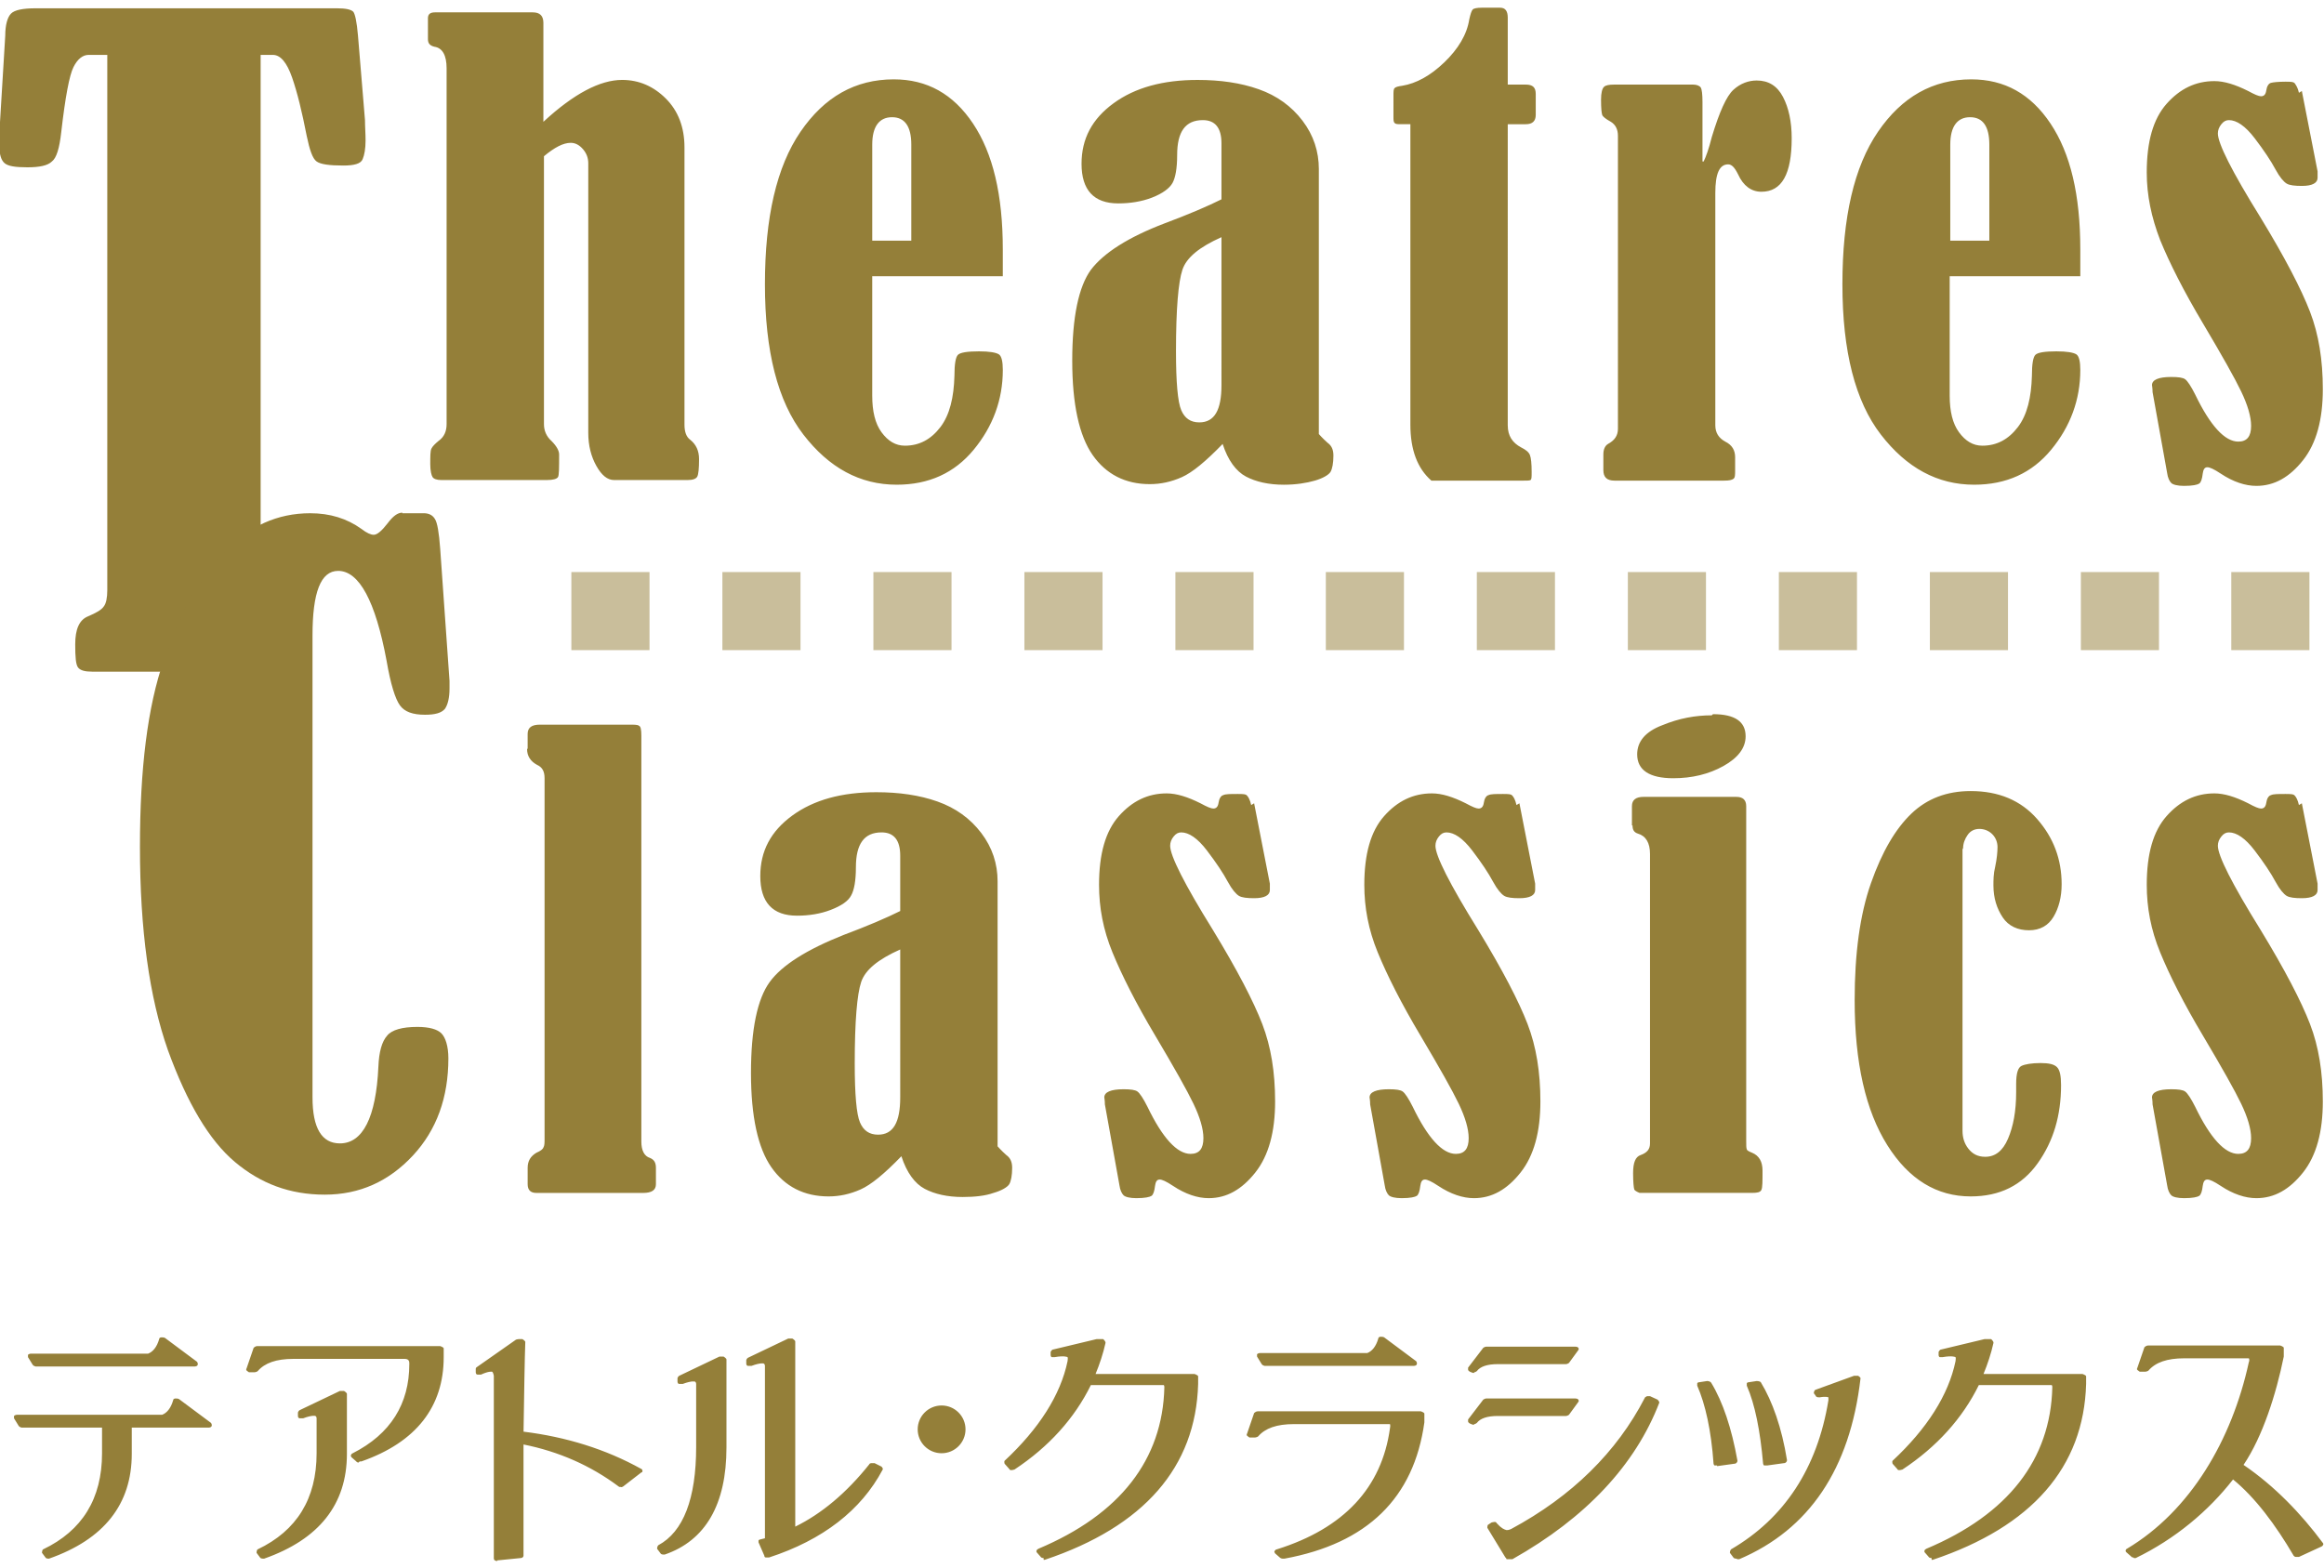 <svg width="163" height="110" viewBox="0 0 163 110" fill="none" xmlns="http://www.w3.org/2000/svg"><g clip-path="url(#clip0_20_825)" fill="#947F39"><path d="M3.394 109.337s-.164 0-.204-.082l-.245-.327s0-.204.082-.245c2.74-1.308 4.13-3.555 4.13-6.741v-1.798H1.513s-.164-.041-.204-.122l-.327-.531v-.164c.041-.041.123-.082.204-.082H11.368c.327-.122.613-.449.777-1.021 0-.082.082-.123.164-.123.082 0 .164 0 .245.041l2.249 1.675s.082.123.041.205c0 .081-.123.122-.204.122H9.242v1.839c0 3.554-1.963 6.005-5.807 7.354h-.082.041ZM13.658 95.855H2.494s-.164-.041-.204-.123l-.327-.531v-.163c.041-.041.123-.082.204-.082h8.22c.327-.123.613-.449.777-1.021 0-.082.082-.122.164-.122s.164 0 .245.041l2.249 1.675s.082.122.041.204c0 .082-.123.123-.204.123ZM18.443 109.336s-.164 0-.204-.081l-.245-.327s0-.204.082-.245c2.74-1.308 4.13-3.555 4.13-6.741v-2.451s0-.122-.082-.163c0 0-.204-.082-.859.163h-.245c-.082 0-.123-.082-.123-.163v-.245s.041-.123.123-.163l2.822-1.348h.286s.204.122.204.204v4.208c0 3.554-1.963 6.005-5.807 7.353h-.082Zm6.707-6.741s-.123 0-.164-.081l-.327-.286s-.082-.082-.041-.164c.041-.081.041-.081.123-.122 2.658-1.348 3.967-3.473 3.967-6.251 0-.164 0-.245-.123-.327 0 0-.082-.041-.204-.041h-7.811c-1.186 0-2.004.286-2.494.858-.041.041-.164.082-.245.082h-.368s-.123-.082-.164-.122c-.041-.041-.041-.082 0-.164l.491-1.43s.123-.122.245-.122h12.84s.245.082.245.163v.613c0 3.473-1.922 5.965-5.766 7.313h-.123l-.082.081ZM34.882 109.5s-.123 0-.164-.041c-.041 0-.082-.082-.082-.123V96.508s-.041-.245-.123-.286c-.041 0-.245-.041-.777.204h-.245c-.082 0-.123-.082-.123-.163v-.245s0-.082.082-.123l2.74-1.92s.123-.041.204-.041h.245s.204.123.204.204c-.041 1.062-.082 3.677-.123 6.291 2.985.368 5.766 1.226 8.26 2.615.041 0 .082.082.082.122 0 .041 0 .123-.082.123l-1.268.981s-.123.081-.164.04c-.082 0-.123 0-.164-.04-1.963-1.471-4.212-2.452-6.666-2.942v7.803c0 .082-.082.164-.204.164l-1.636.163v.041ZM46.536 109.051s-.164 0-.204-.082l-.245-.327s0-.163.082-.245c1.758-.94 2.658-3.268 2.658-6.904v-4.413s0-.123-.082-.163c0 0-.204-.082-.859.163h-.245c-.082 0-.123-.082-.123-.163v-.245s.041-.123.123-.164l2.822-1.348h.286s.204.123.204.204v6.169c0 4.004-1.472 6.537-4.335 7.518h-.082Zm7.279.204h-.082c-.082 0-.123-.041-.123-.123l-.409-.939v-.123c0-.041.082-.082.123-.082l.327-.081V95.814s0-.122-.082-.163c0 0-.204-.082-.859.163h-.245c-.082 0-.123-.082-.123-.163v-.245s.041-.123.123-.163l2.822-1.348h.286s.204.122.204.204V107.09c1.84-.899 3.599-2.37 5.193-4.372 0-.041.082-.082.164-.082h.204l.491.246s.123.122.082.204c-1.513 2.86-4.212 4.943-7.974 6.169h-.123ZM73.199 109.296s-.164 0-.204-.082l-.286-.327s-.041-.082 0-.122c0-.041.041-.082.123-.123 5.725-2.41 8.71-6.251 8.833-11.317 0-.041 0-.123-.041-.164H76.511c-1.145 2.329-2.944 4.33-5.357 5.924-.041 0-.123.041-.204.041s-.123 0-.164-.082l-.327-.368s-.041-.163 0-.204c2.413-2.247 3.926-4.617 4.417-6.986 0-.082.041-.204 0-.286 0 0-.204-.122-.9 0h-.204c-.041 0-.082-.082-.082-.123v-.245s.082-.163.164-.163l3.067-.735h.45s.204.163.164.286c-.164.735-.409 1.471-.695 2.165H83.79s.245.082.245.163v.531c-.164 5.842-3.803 10.009-10.755 12.338h-.082v-.122ZM135.479 109.296s-.164 0-.205-.082l-.286-.327s-.041-.082 0-.122c0-.041.041-.082.123-.123 5.725-2.41 8.71-6.251 8.833-11.317 0-.041 0-.123-.041-.164h-5.112c-1.145 2.329-2.944 4.33-5.357 5.924-.041 0-.122.041-.204.041-.082 0-.123 0-.164-.082l-.327-.368s-.041-.163 0-.204c2.413-2.247 3.926-4.617 4.417-6.986 0-.082.04-.204 0-.286 0 0-.205-.122-.9 0h-.205c-.04 0-.081-.082-.081-.123v-.245s.081-.163.163-.163l3.067-.735h.45s.204.163.164.286c-.164.735-.409 1.471-.696 2.165h6.952s.246.082.246.163v.531c-.164 5.842-3.803 10.009-10.755 12.338h-.082v-.122ZM89.965 109.337s-.123 0-.204-.082l-.327-.286s-.082-.123-.041-.164c.041-.04.082-.122.164-.122 4.703-1.471 7.361-4.331 7.933-8.498.041-.204 0-.286 0-.286H90.742c-1.186 0-2.004.286-2.494.858-.041.041-.164.082-.245.082h-.368s-.123-.082-.164-.123c-.041-.041-.041-.081 0-.163l.491-1.43s.123-.122.245-.122h11.45s.245.082.245.163v.613c-.736 5.311-4.008 8.497-9.814 9.56h-.123Zm9.242-13.523H88.697s-.164-.041-.204-.122l-.327-.531v-.164c.041-.041.123-.082.204-.082h7.524c.327-.122.613-.449.777-1.021 0-.082.082-.123.164-.123.082 0 .164 0 .245.041l2.249 1.675s.082.122.041.204c0 .082-.123.122-.204.122h.041ZM105.954 109.377H105.668s-.041-.122-.082-.122l-1.268-2.084s0-.163.041-.204l.246-.163s.122-.041.204-.041c.082 0 .123 0 .164.082.327.367.531.449.695.49.041 0 .163 0 .327-.082 4.253-2.288 7.402-5.393 9.365-9.192 0-.041.081-.082.163-.123h.205l.531.245s.123.123.123.204c-1.677 4.371-5.153 8.089-10.305 10.989h-.164.041Zm-2.535-9.437h-.123l-.204-.082s-.123-.082-.123-.123v-.163l1.063-1.389s.123-.082.205-.082h6.256s.164 0 .205.082c.041.041.041.123 0 .164l-.655.899s-.122.082-.204.082h-4.785c-.736 0-1.226.163-1.472.49-.041.041-.122.082-.204.082l.041.041Zm0-3.636h-.123l-.204-.082s-.123-.082-.123-.122v-.164l1.063-1.389s.123-.082.205-.082h6.256s.164 0 .205.082c.041.041.041.122 0 .163l-.655.899s-.122.082-.204.082h-4.785c-.736 0-1.226.163-1.472.49-.041.041-.122.082-.204.082l.041.041ZM121.78 109.337s-.164 0-.205-.082l-.245-.327s0-.163.082-.245c3.721-2.165 6.052-5.679 6.829-10.459v-.204s-.164-.082-.614 0c-.122 0-.245 0-.286-.122l-.122-.164s0-.204.122-.245l2.699-.981H130.326s.205.123.164.204c-.736 6.332-3.599 10.581-8.506 12.664h-.122l-.082-.04Zm-1.35-6.537h-.163c-.041 0-.082-.082-.082-.123-.164-2.328-.573-4.167-1.145-5.474v-.163c0-.041.082-.082.163-.082l.532-.082s.205 0 .286.123c.818 1.348 1.432 3.186 1.841 5.474 0 .082-.082.204-.205.204l-1.186.164h-.041v-.041Zm3.476 0h-.163c-.041 0-.082-.082-.082-.123-.205-2.328-.573-4.167-1.145-5.474v-.163c0-.041.082-.082.163-.082l.532-.082s.204 0 .286.082c.818 1.348 1.472 3.186 1.84 5.474 0 .082-.081.204-.204.204l-1.186.164h-.041ZM149.628 109.255s-.123 0-.164-.082l-.327-.286s-.082-.082-.041-.122c0-.041 0-.082.082-.123 4.457-2.656 7.361-7.64 8.547-13.073.082-.204 0-.286 0-.286h-4.539c-1.186 0-2.004.286-2.495.858-.041.041-.163.082-.245.082h-.368s-.123-.082-.164-.122c-.041-.041-.041-.082 0-.163l.491-1.43s.123-.123.245-.123h9.283s.245.082.245.163v.613c-.531 2.615-1.472 5.597-2.821 7.599 2.167 1.471 4.048 3.432 5.561 5.474.082.082 0 .205-.082.246l-1.594.735h-.205c-.082 0-.123-.041-.163-.082-1.268-2.165-2.699-4.085-4.253-5.352-1.718 2.206-4.049 4.168-6.829 5.516h-.123l-.041-.041ZM66.042 101.942c.926 0 1.677-.75 1.677-1.675 0-.925-.751-1.675-1.677-1.675s-1.677.75-1.677 1.675c0 .925.751 1.675 1.677 1.675ZM38.153 8.507c2.086-1.92 3.926-2.901 5.48-2.901 1.186 0 2.208.449 3.067 1.307.859.858 1.308 2.002 1.308 3.432v19.447c0 .49.123.858.409 1.062.409.327.613.776.613 1.348 0 .654-.041 1.062-.123 1.226-.082.163-.327.245-.654.245h-5.193c-.45 0-.859-.327-1.227-.981-.368-.654-.573-1.43-.573-2.329V11.449c0-.368-.123-.695-.368-.981-.245-.286-.532-.449-.859-.449-.532 0-1.145.327-1.881.94v18.793c0 .449.164.858.532 1.185.368.368.532.695.532.94 0 .94 0 1.471-.082 1.593-.082.123-.327.204-.777.204h-7.402c-.327 0-.532-.082-.613-.204-.082-.122-.164-.449-.164-.899 0-.572 0-.94.082-1.103.082-.164.245-.327.491-.531.409-.286.573-.695.573-1.185V4.79c0-.899-.286-1.43-.859-1.512-.327-.082-.45-.245-.45-.531V1.276c0-.286.164-.409.491-.409h6.87c.491 0 .736.245.736.735v6.945l.041-.041ZM61.176 19.416V27.75c0 1.103.204 1.961.654 2.574.45.613.982.94 1.636.94 1.022 0 1.84-.449 2.494-1.307.654-.858.941-2.084.982-3.595 0-.817.082-1.307.245-1.471.164-.163.654-.245 1.472-.245.736 0 1.186.082 1.39.204.204.122.286.531.286 1.103 0 2.084-.695 3.963-2.045 5.597-1.349 1.634-3.149 2.451-5.398 2.451-2.576 0-4.744-1.185-6.543-3.514-1.799-2.329-2.699-5.842-2.699-10.54 0-4.698.818-8.253 2.494-10.704 1.677-2.451 3.844-3.677 6.543-3.677 2.331 0 4.171 1.021 5.561 3.105 1.39 2.084 2.086 4.984 2.086 8.825v1.879h-9.16v.041Zm2.74-2.533v-6.741c0-1.266-.45-1.92-1.349-1.92-.9 0-1.39.654-1.39 1.92v6.741h2.74ZM85.671 13.982v-3.922c0-1.103-.45-1.634-1.309-1.634-1.227 0-1.799.817-1.799 2.451 0 .94-.123 1.593-.327 1.961-.204.368-.695.735-1.431 1.021-.736.286-1.554.409-2.372.409-1.718 0-2.576-.94-2.576-2.778 0-1.757.736-3.146 2.249-4.249 1.513-1.103 3.476-1.634 5.889-1.634 1.595 0 3.026.204 4.294.654 1.268.449 2.29 1.185 3.067 2.206.777 1.021 1.145 2.165 1.145 3.391v18.589s.245.286.613.613c.286.204.409.49.409.899 0 .531-.082.94-.204 1.144-.123.204-.532.449-1.104.613-.573.164-1.309.286-2.167.286-1.063 0-1.963-.204-2.658-.572-.695-.368-1.268-1.144-1.636-2.288-1.186 1.226-2.127 2.002-2.862 2.329-.736.327-1.472.49-2.249.49-1.718 0-3.067-.695-4.008-2.043-.941-1.348-1.431-3.554-1.431-6.618 0-3.064.45-5.189 1.308-6.373.9-1.185 2.617-2.288 5.194-3.268 1.636-.613 2.985-1.185 4.048-1.716l-.082.041Zm0 2.655c-1.554.695-2.454 1.43-2.74 2.288-.286.858-.45 2.737-.45 5.72 0 2.165.123 3.554.368 4.126.245.572.654.858 1.268.858 1.063 0 1.554-.858 1.554-2.615V16.597v.041ZM99.043 8.712h-.777c-.245 0-.368 0-.45-.082-.082-.082-.082-.204-.082-.449V6.71c0-.286 0-.449.082-.531.082-.082.245-.123.532-.163.981-.163 1.963-.695 2.944-1.634.982-.94 1.595-1.961 1.759-3.023.081-.368.163-.613.245-.695.082-.082.327-.123.613-.123h1.309c.368 0 .532.245.532.695v4.698h1.267c.491 0 .696.204.696.654v1.471c0 .449-.246.654-.696.654h-1.267V29.834c0 .735.327 1.226.94 1.552.327.163.532.327.614.531.081.204.122.613.122 1.185 0 .368 0 .531-.082.572-.081.041-.204.041-.49.041h-6.461c-.982-.858-1.472-2.165-1.472-3.922V8.712h.123ZM119.49 11.326c.163-.327.368-.899.572-1.716.532-1.757 1.023-2.86 1.513-3.309.491-.449 1.064-.654 1.636-.654.818 0 1.431.368 1.84 1.144.409.776.614 1.757.614 2.901 0 2.533-.696 3.759-2.127 3.759-.695 0-1.268-.408-1.636-1.226-.245-.49-.449-.695-.695-.695-.613 0-.899.654-.899 2.002v16.301c0 .531.245.899.695 1.144.49.245.695.613.695 1.103v.899c0 .327 0 .531-.123.613-.122.082-.286.123-.654.123h-7.688c-.532 0-.777-.245-.777-.735v-1.103c0-.368.123-.613.327-.735.45-.245.695-.572.695-1.062V9.529c0-.449-.163-.776-.49-.981-.368-.204-.573-.368-.614-.49-.041-.123-.081-.449-.081-1.062 0-.49.081-.776.204-.899.123-.123.368-.163.736-.163h5.521c.245 0 .449.082.531.204.082.123.123.49.123 1.021v4.167h.082ZM136.747 19.416V27.75c0 1.103.204 1.961.654 2.574.45.613.981.94 1.636.94 1.022 0 1.84-.449 2.494-1.307.654-.858.941-2.084.982-3.595 0-.817.081-1.307.245-1.471.163-.163.654-.245 1.472-.245.736 0 1.186.082 1.39.204.205.122.287.531.287 1.103 0 2.084-.695 3.963-2.045 5.597-1.349 1.634-3.149 2.451-5.398 2.451-2.576 0-4.743-1.185-6.543-3.514-1.799-2.329-2.699-5.842-2.699-10.54 0-4.698.818-8.253 2.495-10.704 1.676-2.451 3.844-3.677 6.543-3.677 2.331 0 4.171 1.021 5.561 3.105 1.39 2.084 2.086 4.984 2.086 8.825v1.879h-9.16v.041Zm2.78-2.533v-6.741c0-1.266-.449-1.92-1.349-1.92-.9 0-1.39.654-1.39 1.92v6.741h2.739ZM161.446 6.383l1.104 5.638v.449c0 .368-.368.572-1.104.572-.491 0-.859-.041-1.063-.163-.205-.123-.491-.449-.777-.981-.327-.613-.818-1.348-1.472-2.206-.655-.858-1.268-1.266-1.8-1.266-.204 0-.368.082-.531.286-.164.204-.246.409-.246.654 0 .695.982 2.656 2.986 5.883 1.717 2.819 2.862 5.025 3.476 6.619.613 1.593.899 3.391.899 5.434 0 2.124-.45 3.8-1.39 4.984-.941 1.185-2.004 1.798-3.272 1.798-.777 0-1.635-.286-2.494-.858-.491-.327-.777-.449-.941-.449-.204 0-.286.163-.327.449-.041.368-.122.613-.245.695s-.45.163-1.063.163c-.45 0-.777-.082-.9-.204-.123-.122-.245-.368-.286-.695l-1.023-5.679c0-.286-.04-.449-.04-.49 0-.368.449-.572 1.349-.572.491 0 .818.041.981.163.164.123.409.49.696 1.062 1.063 2.206 2.085 3.309 3.026 3.309.613 0 .899-.368.899-1.103 0-.654-.245-1.471-.695-2.41-.45-.94-1.349-2.533-2.658-4.739-1.39-2.329-2.372-4.29-3.026-5.883-.613-1.593-.941-3.146-.941-4.739 0-2.165.45-3.759 1.391-4.821.94-1.062 2.045-1.593 3.353-1.593.695 0 1.472.245 2.372.695.45.245.736.368.9.368.204 0 .327-.123.368-.409.04-.286.163-.49.327-.531.163-.041.49-.082 1.022-.082.327 0 .573 0 .654.123.082.123.205.286.287.654l.204-.123ZM37.008 52.508v-1.021c0-.449.286-.654.859-.654h6.298c.327 0 .573 0 .654.082.123.041.164.286.164.695v28.476c0 .613.204 1.021.613 1.144.286.122.409.327.409.695v1.144c0 .409-.286.613-.9.613h-7.483c-.409 0-.613-.204-.613-.613v-1.144c0-.49.204-.817.613-1.062.286-.123.45-.245.491-.368.082-.123.082-.327.082-.654V54.591c0-.49-.164-.776-.532-.94-.45-.245-.695-.613-.695-1.103l.041-.041ZM63.139 63.947v-3.922c0-1.103-.45-1.634-1.309-1.634-1.227 0-1.799.817-1.799 2.451 0 .94-.123 1.593-.327 1.961-.204.408-.695.735-1.431 1.021-.736.286-1.554.409-2.372.409-1.718 0-2.576-.94-2.576-2.778 0-1.757.736-3.146 2.249-4.249 1.513-1.103 3.476-1.634 5.889-1.634 1.595 0 3.026.204 4.294.654 1.268.449 2.29 1.185 3.067 2.206.777 1.021 1.145 2.165 1.145 3.391v18.589s.245.286.613.613c.286.204.409.49.409.899 0 .531-.082.94-.204 1.144-.123.204-.532.45-1.104.613-.573.204-1.309.286-2.167.286-1.063 0-1.963-.204-2.658-.572-.695-.368-1.268-1.144-1.636-2.288-1.186 1.226-2.127 2.002-2.862 2.329-.736.327-1.472.49-2.249.49-1.718 0-3.067-.695-4.008-2.043-.941-1.348-1.431-3.554-1.431-6.619 0-3.064.45-5.189 1.309-6.373.859-1.185 2.617-2.288 5.194-3.309 1.636-.613 2.985-1.185 4.048-1.716l-.082.082Zm0 2.656c-1.554.695-2.454 1.43-2.74 2.288-.286.858-.45 2.737-.45 5.72 0 2.165.123 3.554.368 4.126.245.572.654.858 1.268.858 1.063 0 1.554-.858 1.554-2.615V66.562v.041ZM87.961 56.348l1.104 5.638v.449c0 .368-.368.572-1.104.572-.491 0-.859-.041-1.063-.163-.204-.123-.491-.449-.777-.981-.327-.613-.818-1.348-1.472-2.206-.654-.858-1.268-1.266-1.799-1.266-.204 0-.368.082-.532.286-.164.204-.245.408-.245.654 0 .695.981 2.655 2.985 5.883 1.718 2.819 2.862 5.025 3.476 6.619.613 1.593.9 3.391.9 5.434 0 2.124-.45 3.8-1.39 4.984-.941 1.185-2.004 1.798-3.271 1.798-.777 0-1.636-.286-2.494-.858-.491-.327-.777-.449-.941-.449-.204 0-.286.164-.327.449-.041.368-.123.613-.245.695-.123.082-.45.163-1.063.163-.45 0-.777-.082-.9-.204-.123-.122-.245-.368-.286-.695l-1.022-5.679c0-.286-.041-.449-.041-.49 0-.368.45-.572 1.349-.572.491 0 .818.041.981.163.164.123.409.49.695 1.062 1.063 2.206 2.086 3.309 3.026 3.309.613 0 .9-.368.9-1.103 0-.654-.245-1.471-.695-2.41-.45-.94-1.349-2.533-2.658-4.739-1.39-2.329-2.372-4.29-3.026-5.883-.654-1.593-.941-3.146-.941-4.739 0-2.165.45-3.759 1.39-4.821.941-1.062 2.045-1.593 3.353-1.593.695 0 1.472.245 2.372.695.45.245.736.368.9.368.204 0 .327-.123.368-.409.041-.286.164-.49.327-.531.164-.082.491-.082 1.022-.082.327 0 .573 0 .654.123.082.082.204.286.286.654l.204-.123ZM106.568 56.348l1.104 5.638v.449c0 .368-.368.572-1.104.572-.491 0-.859-.041-1.064-.163-.204-.123-.49-.449-.777-.981-.327-.613-.818-1.348-1.472-2.206-.654-.858-1.268-1.266-1.799-1.266-.205 0-.368.082-.532.286-.163.204-.245.408-.245.654 0 .695.981 2.655 2.985 5.883 1.718 2.819 2.863 5.025 3.476 6.619.613 1.593.9 3.391.9 5.434 0 2.124-.45 3.8-1.391 4.984-.94 1.185-2.003 1.798-3.271 1.798-.777 0-1.636-.286-2.495-.858-.49-.327-.777-.449-.94-.449-.204 0-.286.164-.327.449-.041.368-.123.613-.245.695s-.45.163-1.063.163c-.45 0-.777-.082-.9-.204-.123-.122-.245-.368-.286-.695l-1.022-5.679c0-.286-.041-.449-.041-.49 0-.368.45-.572 1.349-.572.491 0 .818.041.981.163.164.123.409.49.695 1.062 1.063 2.206 2.086 3.309 3.026 3.309.614 0 .9-.368.9-1.103 0-.654-.246-1.471-.695-2.41-.45-.94-1.35-2.533-2.658-4.739-1.39-2.329-2.372-4.29-3.026-5.883-.654-1.593-.941-3.146-.941-4.739 0-2.165.45-3.759 1.39-4.821.941-1.062 2.045-1.593 3.354-1.593.695 0 1.472.245 2.371.695.45.245.736.368.9.368.204 0 .327-.123.368-.409.041-.286.164-.49.327-.531.164-.082.491-.082 1.023-.082.327 0 .572 0 .654.123.082.082.204.286.286.654l.205-.123ZM114.46 57.901v-1.348c0-.449.286-.654.818-.654h6.502c.45 0 .695.204.695.654V80.003c0 .327 0 .531.041.613 0 .082.163.163.368.245.491.204.736.613.736 1.266 0 .735 0 1.185-.082 1.348s-.286.204-.654.204h-7.892s-.328-.123-.369-.245c-.04-.122-.081-.531-.081-1.144 0-.735.163-1.144.531-1.266.45-.163.655-.408.655-.817V59.903c0-.776-.287-1.266-.859-1.43-.246-.082-.368-.245-.368-.572h-.041Zm5.684-7.803c1.554 0 2.29.531 2.29 1.552 0 .817-.532 1.512-1.554 2.084-1.022.572-2.208.858-3.517.858-1.676 0-2.535-.572-2.535-1.675 0-.899.572-1.593 1.758-2.043 1.186-.49 2.331-.695 3.476-.695l.082-.082ZM137.646 59.576v19.733c0 .49.123.899.409 1.266.286.368.655.572 1.186.572.695 0 1.227-.408 1.595-1.266.368-.858.572-1.92.572-3.268v-.572c0-.735.123-1.144.368-1.266.246-.123.737-.204 1.35-.204.572 0 .941.082 1.145.286.204.204.286.613.286 1.266 0 2.124-.531 3.922-1.635 5.474-1.105 1.552-2.659 2.329-4.703 2.329-2.372 0-4.335-1.185-5.848-3.595s-2.29-5.761-2.29-10.173c0-3.268.368-6.006 1.145-8.212.777-2.206 1.718-3.8 2.822-4.862 1.104-1.062 2.494-1.593 4.171-1.593 1.963 0 3.517.654 4.662 1.961 1.145 1.307 1.717 2.819 1.717 4.576 0 .899-.204 1.675-.572 2.288-.368.613-.941.94-1.718.94s-1.431-.286-1.84-.899c-.409-.613-.654-1.348-.654-2.247 0-.368 0-.817.122-1.307.123-.572.164-1.062.164-1.389 0-.327-.123-.654-.368-.899-.246-.245-.573-.368-.9-.368-.327 0-.613.122-.818.408-.204.286-.327.613-.327.94l-.041.082ZM161.446 56.348l1.104 5.638v.449c0 .368-.368.572-1.104.572-.491 0-.859-.041-1.063-.163-.205-.123-.491-.449-.777-.981-.327-.613-.818-1.348-1.472-2.206-.655-.858-1.268-1.266-1.8-1.266-.204 0-.368.082-.531.286-.164.204-.246.408-.246.654 0 .695.982 2.655 2.986 5.883 1.717 2.819 2.862 5.025 3.476 6.619.613 1.593.899 3.391.899 5.434 0 2.124-.45 3.8-1.39 4.984-.941 1.185-2.004 1.798-3.272 1.798-.777 0-1.635-.286-2.494-.858-.491-.327-.777-.449-.941-.449-.204 0-.286.164-.327.449-.041.368-.122.613-.245.695s-.45.163-1.063.163c-.45 0-.777-.082-.9-.204-.123-.122-.245-.368-.286-.695l-1.023-5.679c0-.286-.04-.449-.04-.49 0-.368.449-.572 1.349-.572.491 0 .818.041.981.163.164.123.409.49.696 1.062 1.063 2.206 2.085 3.309 3.026 3.309.613 0 .899-.368.899-1.103 0-.654-.245-1.471-.695-2.41-.45-.94-1.349-2.533-2.658-4.739-1.39-2.329-2.372-4.29-3.026-5.883-.654-1.593-.94-3.146-.94-4.739 0-2.165.449-3.759 1.39-4.821.94-1.062 2.045-1.593 3.353-1.593.695 0 1.472.245 2.372.695.45.245.736.368.9.368.204 0 .327-.123.368-.409.04-.286.163-.49.327-.531.163-.082.49-.082 1.022-.082.327 0 .573 0 .654.123.082.082.205.286.287.654l.204-.123Z"/><path opacity=".5" d="M45.555 40.129h-5.48v5.474h5.48v-5.474ZM56.146 40.129h-5.48v5.474h5.48v-5.474ZM66.738 40.129h-5.48v5.474h5.48v-5.474ZM77.329 40.129h-5.48v5.474h5.48v-5.474ZM87.92 40.129h-5.48v5.474h5.48v-5.474ZM98.471 40.129H92.991v5.474h5.48v-5.474ZM109.062 40.129h-5.48v5.474h5.48v-5.474ZM119.653 40.129h-5.479v5.474h5.479v-5.474ZM130.245 40.129h-5.48v5.474h5.48v-5.474ZM140.836 40.129h-5.48v5.474h5.48v-5.474ZM151.427 40.129h-5.479v5.474h5.479v-5.474ZM161.978 40.129h-5.48v5.474h5.48v-5.474Z"/><path d="M7.524 3.85H6.216c-.409 0-.777.286-1.063.858-.286.572-.573 2.084-.859 4.576-.123 1.103-.327 1.798-.654 2.043-.286.286-.859.409-1.718.409-.859 0-1.349-.082-1.595-.286-.245-.204-.368-.613-.368-1.185V9.243l.409-6.741c0-.776.164-1.307.409-1.552C1.022.704 1.595.582 2.494.582H23.636c.613 0 .982.082 1.145.245.123.163.245.695.327 1.675l.491 5.924c0 .449.041.94.041 1.43 0 .572-.082 1.021-.204 1.307-.123.327-.613.449-1.349.449-.982 0-1.595-.082-1.881-.286-.286-.204-.491-.817-.695-1.798-.327-1.675-.654-3.023-1.022-4.085-.368-1.062-.818-1.593-1.349-1.593h-.859V40.824c0 1.062.45 1.798 1.39 2.206.368.163.654.368.777.613.123.245.204.735.204 1.512 0 .981-.082 1.552-.245 1.716-.164.163-.573.245-1.186.245H6.461c-.491 0-.818-.082-.981-.286-.164-.204-.204-.735-.204-1.634 0-1.062.286-1.716.9-1.961.573-.245.941-.449 1.104-.695.164-.204.245-.613.245-1.144V3.85Z"/><path d="M28.216 36.002h1.513c.327 0 .613.123.777.409.164.245.286.94.368 2.084l.654 9.274v.531c0 .654-.123 1.144-.327 1.43-.245.286-.695.408-1.39.408-.859 0-1.431-.204-1.758-.654-.327-.449-.654-1.471-.941-3.146-.777-4.167-1.922-6.292-3.394-6.292-1.227 0-1.799 1.512-1.799 4.535v32.398c0 2.165.654 3.228 1.922 3.228 1.595 0 2.535-1.798 2.699-5.393.041-1.021.245-1.757.613-2.165.327-.409 1.063-.613 2.127-.613.818 0 1.39.163 1.677.449.286.286.491.899.491 1.757 0 2.737-.818 5.025-2.494 6.823s-3.721 2.737-6.175 2.737c-2.454 0-4.498-.776-6.298-2.288-1.799-1.512-3.353-4.126-4.703-7.844-1.309-3.718-1.963-8.457-1.963-14.258 0-5.474.532-9.846 1.677-13.114 1.145-3.268 2.535-5.801 4.253-7.599 1.718-1.798 3.721-2.696 6.011-2.696 1.39 0 2.576.368 3.599 1.103.368.286.654.408.859.408.245 0 .573-.286.981-.817.368-.49.695-.735 1.022-.735v.041Z"/></g><defs><clipPath id="clip0_20_825"><path fill="#fff" d="M0 .5h163v109H0z"/></clipPath></defs></svg>